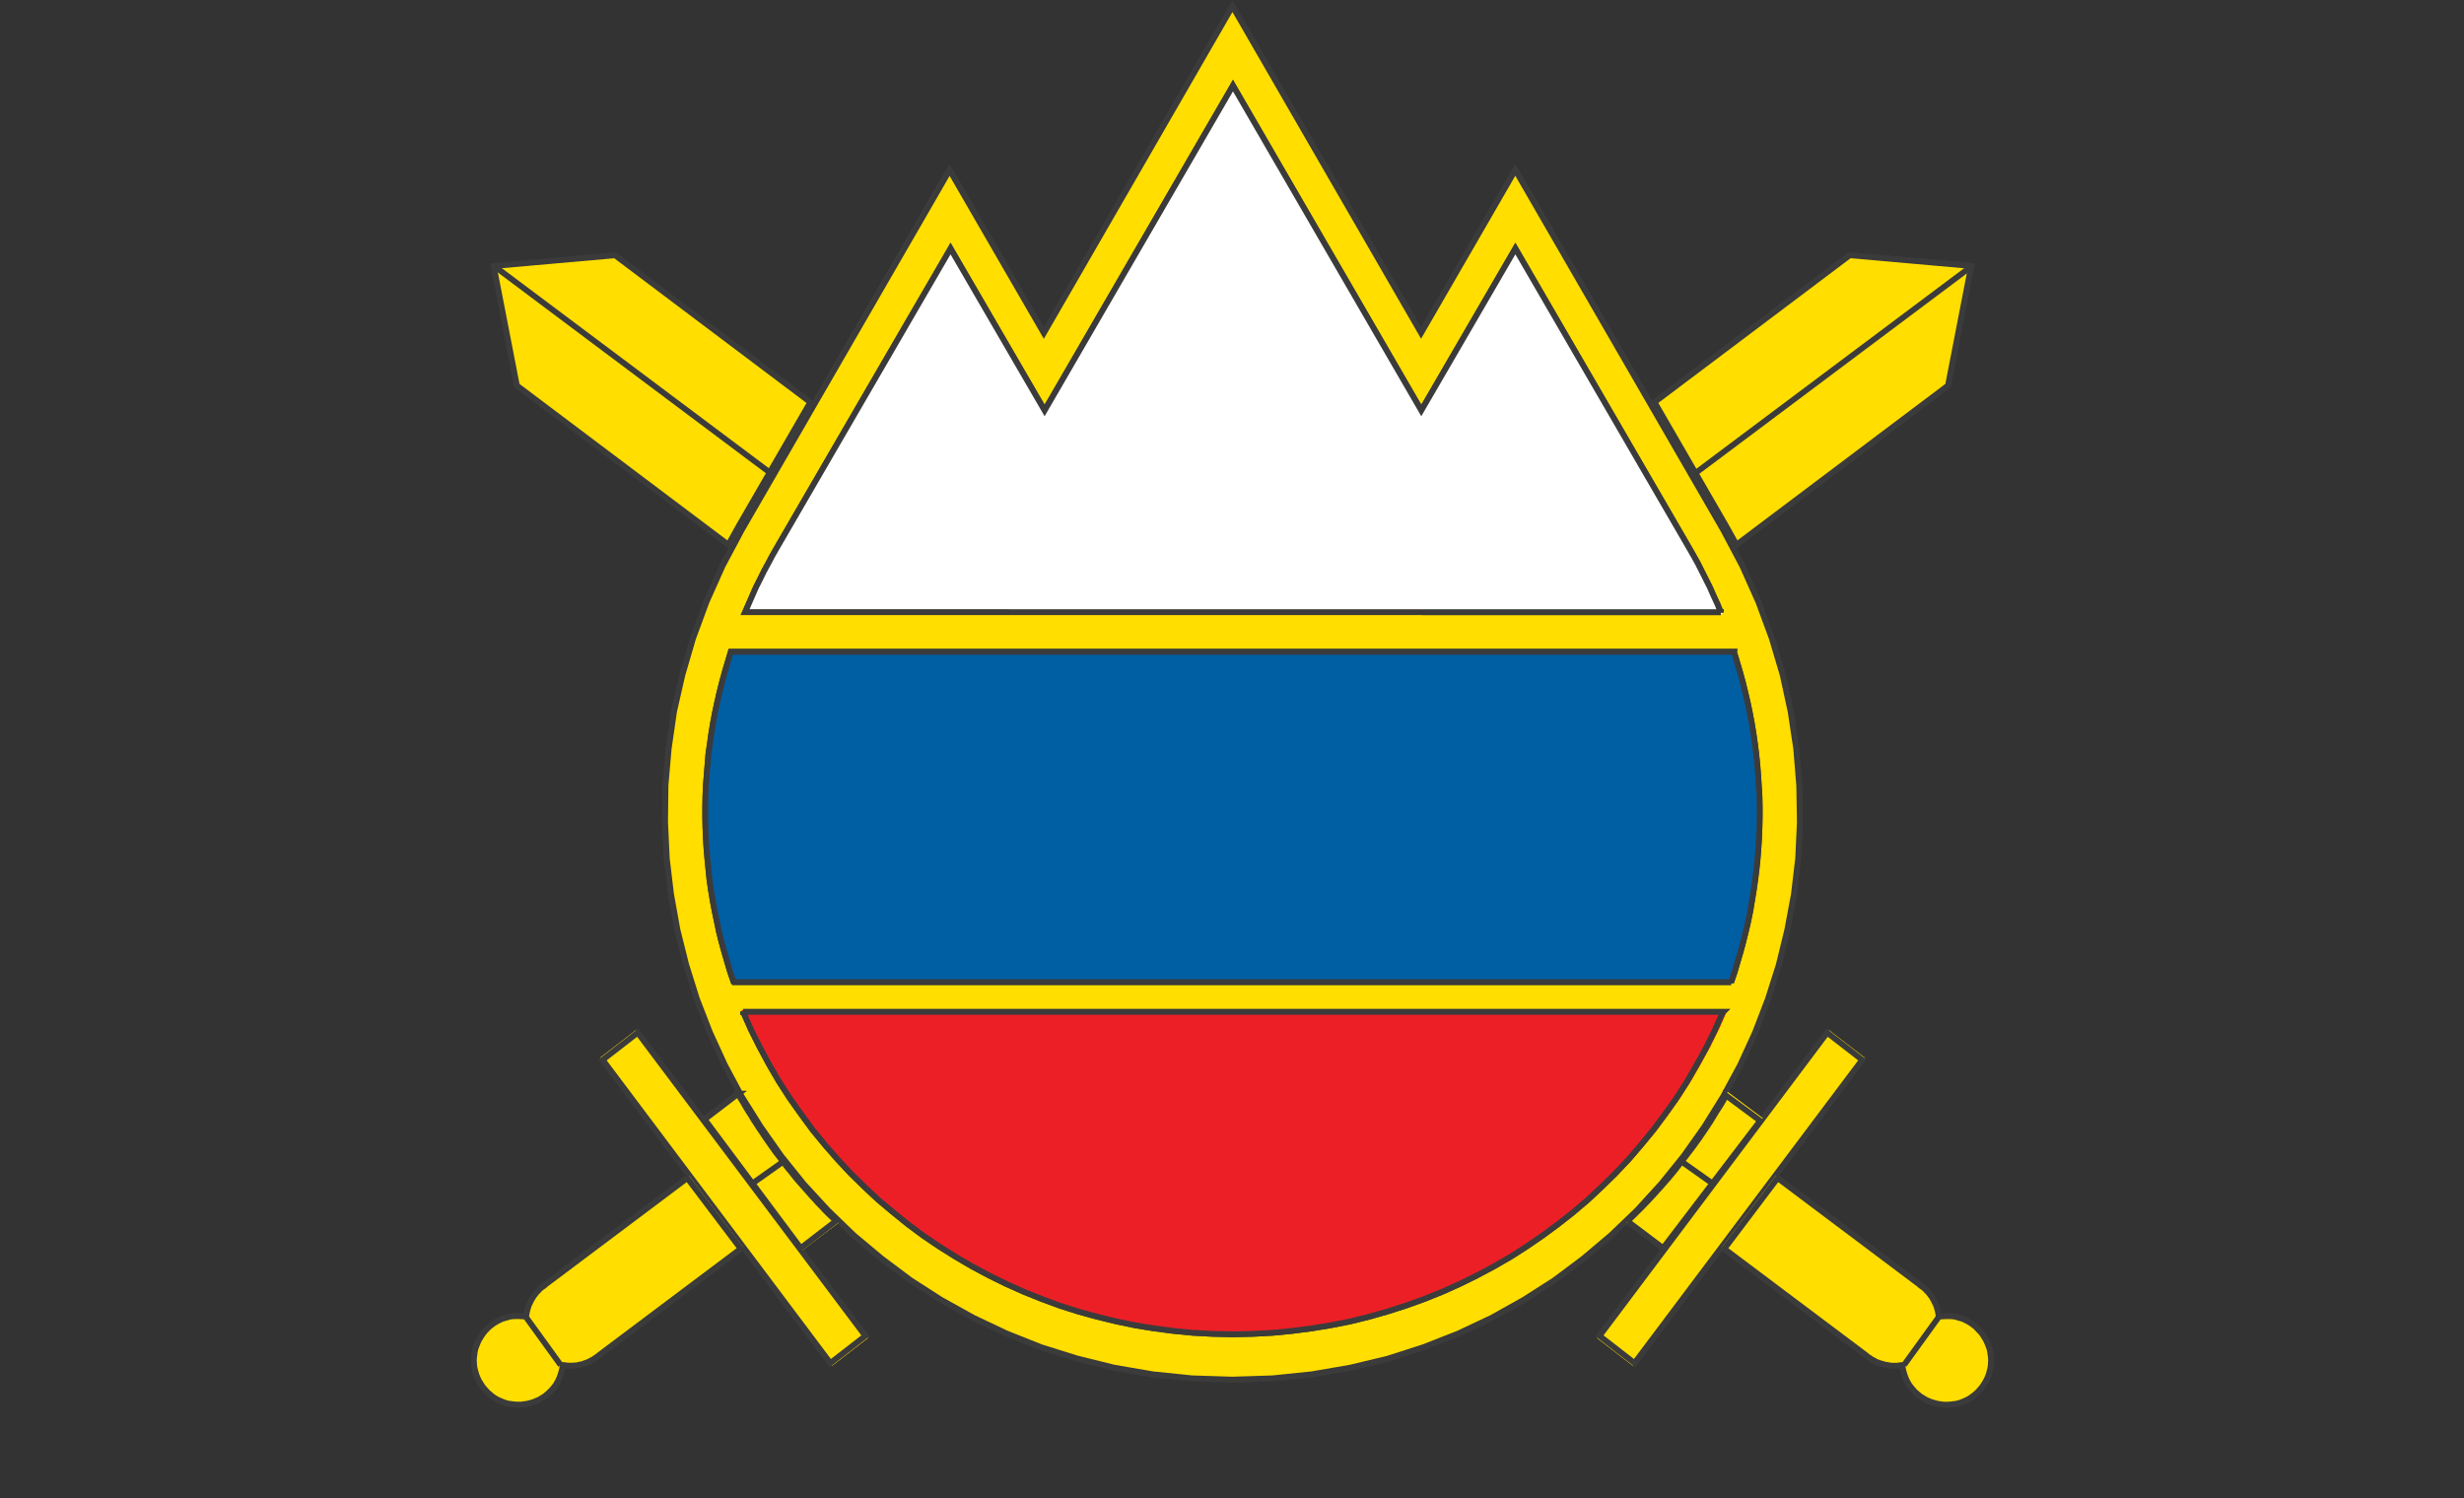 <?xml version="1.0" encoding="UTF-8" standalone="no"?>
<svg
   width="74mm"
   height="45mm"
   viewBox="0 0 74 45"
   version="1.1"
   id="svg8"
   inkscape:version="1.1.1 (3bf5ae0d25, 2021-09-20)"
   sodipodi:docname="svmors_logo_noimage.svg"
   xmlns:inkscape="http://www.inkscape.org/namespaces/inkscape"
   xmlns:sodipodi="http://sodipodi.sourceforge.net/DTD/sodipodi-0.dtd"
   xmlns="http://www.w3.org/2000/svg"
   xmlns:svg="http://www.w3.org/2000/svg"
   xmlns:rdf="http://www.w3.org/1999/02/22-rdf-syntax-ns#"
   xmlns:cc="http://creativecommons.org/ns#"
   xmlns:dc="http://purl.org/dc/elements/1.1/">
  <rect x="0" y="0" width="74" height="45" fill="#333333" stroke="none"/>
  <defs
     id="defs2" />
  <sodipodi:namedview
     id="base"
     pagecolor="#ffffff"
     bordercolor="#666666"
     borderopacity="1.0"
     inkscape:pageopacity="0.0"
     inkscape:pageshadow="2"
     inkscape:zoom="1.979899"
     inkscape:cx="242.68915"
     inkscape:cy="145.7145"
     inkscape:document-units="px"
     inkscape:current-layer="layer1"
     inkscape:document-rotation="0"
     showgrid="false"
     inkscape:window-width="1920"
     inkscape:window-height="1057"
     inkscape:window-x="1912"
     inkscape:window-y="-8"
     inkscape:window-maximized="1"
     units="mm"
     inkscape:pagecheckerboard="0"
     width="273.858px"
     height="60mm">
    <inkscape:grid
       type="xygrid"
       id="grid351" />
  </sodipodi:namedview>
  <g
     inkscape:label="Plast 1"
     inkscape:groupmode="layer"
     id="layer1">
    <g
       id="g349"
       transform="matrix(1.141,0,0,1.141,-14.213,-45.272)">
      <path
         d="m 44.896,39.746 4.981,8.633 2.488,-4.305 5.493,9.517 0.501,0.945 0.428,0.957 0.354,0.962 0.287,0.968 0.208,0.968 0.146,0.974 0.079,0.974 0.017,0.968 -0.045,0.962 -0.112,0.951 -0.174,0.934 -0.225,0.923 -0.287,0.906 -0.338,0.878 -0.394,0.861 -0.45,0.833 -0.501,0.805 -0.546,0.771 -0.591,0.732 -0.642,0.704 -0.687,0.659 -0.726,0.613 -0.766,0.574 -0.811,0.518 -0.844,0.473 -0.884,0.416 -0.917,0.36 -0.946,0.304 -0.985,0.236 -1.013,0.174 -1.041,0.107 -1.058,0.034 -1.069,-0.034 -1.041,-0.107 -1.013,-0.174 -0.979,-0.242 -0.951,-0.298 -0.917,-0.366 -0.878,-0.416 -0.85,-0.473 -0.805,-0.518 -0.766,-0.574 -0.732,-0.614 -0.681,-0.658 -0.642,-0.698 -0.591,-0.737 -0.546,-0.777 -0.501,-0.799 -0.445,-0.833 -0.394,-0.861 -0.343,-0.884 -0.282,-0.901 -0.23,-0.923 -0.169,-0.94 -0.112,-0.946 -0.045,-0.962 0.011,-0.968 0.084,-0.974 0.141,-0.974 0.219,-0.968 0.281,-0.968 0.354,-0.962 0.428,-0.957 0.501,-0.94 5.493,-9.517 2.488,4.305 z"
         fill="#ffde00"
         id="path10"
         style="stroke-width:0.346" />
      <path
         d="m 44.896,39.841 4.965,8.6 2.48,-4.289 5.476,9.48 0.499,0.942 0.426,0.953 0.353,0.959 0.286,0.964 0.208,0.964 0.146,0.97 0.079,0.97 0.017,0.964 -0.045,0.959 -0.112,0.947 -0.174,0.931 -0.224,0.92 -0.286,0.902 -0.336,0.875 -0.393,0.858 -0.449,0.83 -0.499,0.802 -0.544,0.768 -0.589,0.729 -0.64,0.701 -0.685,0.656 -0.724,0.611 -0.763,0.572 -0.808,0.516 -0.841,0.471 -0.881,0.415 -0.915,0.359 -0.942,0.303 -0.982,0.235 -1.01,0.174 -1.038,0.107 -1.055,0.034 -1.066,-0.034 -1.038,-0.107 -1.01,-0.174 -0.976,-0.241 -0.948,-0.297 -0.914,-0.364 -0.875,-0.415 -0.847,-0.471 -0.802,-0.516 -0.763,-0.572 -0.73,-0.611 -0.679,-0.656 -0.64,-0.695 -0.589,-0.734 -0.544,-0.774 -0.499,-0.796 -0.443,-0.83 -0.393,-0.858 -0.342,-0.88 -0.281,-0.897 -0.23,-0.919 -0.168,-0.936 -0.112,-0.942 -0.045,-0.959 0.011,-0.964 0.084,-0.97 0.14,-0.97 0.219,-0.964 0.281,-0.964 0.353,-0.959 0.426,-0.953 0.499,-0.936 5.476,-9.48 2.48,4.289 z"
         fill="none"
         stroke="#3b3b3b"
         stroke-width="0.153"
         id="path12" />
      <path
         d="m 44.896,39.746 4.981,8.633 2.488,-4.305 5.493,9.517 0.501,0.945 0.428,0.957 0.354,0.962 0.287,0.968 0.208,0.968 0.146,0.974 0.079,0.974 0.017,0.968 -0.045,0.962 -0.112,0.951 -0.174,0.934 -0.225,0.923 -0.287,0.906 -0.338,0.878 -0.394,0.861 -0.45,0.833 -0.501,0.805 -0.546,0.771 -0.591,0.732 -0.642,0.704 -0.687,0.659 -0.726,0.613 -0.766,0.574 -0.811,0.518 -0.844,0.473 -0.884,0.416 -0.917,0.36 -0.946,0.304 -0.985,0.236 -1.013,0.174 -1.041,0.107 -1.058,0.034 -1.069,-0.034 -1.041,-0.107 -1.013,-0.174 -0.979,-0.242 -0.951,-0.298 -0.917,-0.366 -0.878,-0.416 -0.85,-0.473 -0.805,-0.518 -0.766,-0.574 -0.732,-0.614 -0.681,-0.658 -0.642,-0.698 -0.591,-0.737 -0.546,-0.777 -0.501,-0.799 -0.445,-0.833 -0.394,-0.861 -0.343,-0.884 -0.282,-0.901 -0.23,-0.923 -0.169,-0.94 -0.112,-0.946 -0.045,-0.962 0.011,-0.968 0.084,-0.974 0.141,-0.974 0.219,-0.968 0.281,-0.968 0.354,-0.962 0.428,-0.957 0.501,-0.94 5.493,-9.517 2.488,4.305 z"
         fill="#ffde00"
         id="path14"
         style="stroke-width:0.346" />
      <path
         d="m 44.896,39.841 4.965,8.6 2.48,-4.289 5.476,9.48 0.499,0.942 0.426,0.953 0.353,0.959 0.286,0.964 0.208,0.964 0.146,0.97 0.079,0.97 0.017,0.964 -0.045,0.959 -0.112,0.947 -0.174,0.931 -0.224,0.92 -0.286,0.902 -0.336,0.875 -0.393,0.858 -0.449,0.83 -0.499,0.802 -0.544,0.768 -0.589,0.729 -0.64,0.701 -0.685,0.656 -0.724,0.611 -0.763,0.572 -0.808,0.516 -0.841,0.471 -0.881,0.415 -0.915,0.359 -0.942,0.303 -0.982,0.235 -1.01,0.174 -1.038,0.107 -1.055,0.034 -1.066,-0.034 -1.038,-0.107 -1.01,-0.174 -0.976,-0.241 -0.948,-0.297 -0.914,-0.364 -0.875,-0.415 -0.847,-0.471 -0.802,-0.516 -0.763,-0.572 -0.73,-0.611 -0.679,-0.656 -0.64,-0.695 -0.589,-0.734 -0.544,-0.774 -0.499,-0.796 -0.443,-0.83 -0.393,-0.858 -0.342,-0.88 -0.281,-0.897 -0.23,-0.919 -0.168,-0.936 -0.112,-0.942 -0.045,-0.959 0.011,-0.964 0.084,-0.97 0.14,-0.97 0.219,-0.964 0.281,-0.964 0.353,-0.959 0.426,-0.953 0.499,-0.936 5.476,-9.48 2.48,4.289 z"
         fill="none"
         stroke="#3b3b3b"
         stroke-width="0.153"
         id="path16" />
      <path
         d="m 31.659,54.086 -5.645,-4.255 -0.619,-3.197 3.242,-0.287 5.211,3.928 -1.914,3.315 z"
         fill="#ffde00"
         id="path18"
         style="stroke-width:0.346" />
      <path
         d="m 31.627,54.016 -5.566,-4.189 -0.611,-3.147 3.197,-0.283 5.138,3.868 -1.887,3.264 z"
         fill="none"
         stroke="#3b3b3b"
         stroke-width="0.153"
         id="path20" />
      <path
         d="m 64.397,46.635 -3.242,-0.287 -5.211,3.928 1.914,3.315 0.276,0.495 5.645,-4.255 z"
         fill="#ffde00"
         id="path22"
         style="stroke-width:0.346" />
      <path
         d="m 64.341,46.679 -3.197,-0.283 -5.139,3.868 1.887,3.264 0.272,0.488 5.566,-4.189 z"
         fill="none"
         stroke="#3b3b3b"
         stroke-width="0.153"
         id="path24" />
      <path
         d="m 64.397,46.635 -3.242,-0.287 -5.211,3.928 1.914,3.315 0.276,0.495 5.645,-4.255 z"
         fill="#ffde00"
         id="path26"
         style="stroke-width:0.346" />
      <path
         d="m 64.341,46.679 -3.197,-0.283 -5.139,3.868 1.887,3.264 0.272,0.488 5.566,-4.189 z"
         fill="none"
         stroke="#3b3b3b"
         stroke-width="0.153"
         id="path28" />
      <path
         d="m 60.598,66.795 -6.106,8.104 0.94,0.726 6.106,-8.104 z"
         fill="#ffde00"
         id="path30"
         style="stroke-width:0.346" />
      <path
         d="m 60.55,66.861 -5.993,7.982 0.922,0.715 5.993,-7.982 z"
         fill="none"
         stroke="#3b3b3b"
         stroke-width="0.153"
         id="path32" />
      <path
         d="m 60.598,66.795 -6.106,8.104 0.94,0.726 6.106,-8.104 z"
         fill="#ffde00"
         id="path34"
         style="stroke-width:0.346" />
      <path
         d="m 60.55,66.861 -5.993,7.982 0.922,0.715 5.993,-7.982 z"
         fill="none"
         stroke="#3b3b3b"
         stroke-width="0.153"
         id="path36" />
      <path
         d="m 34.36,75.625 -6.106,-8.104 0.94,-0.726 6.106,8.104 z"
         fill="#ffde00"
         id="path38"
         style="stroke-width:0.346" />
      <path
         d="m 34.312,75.558 -5.993,-7.982 0.922,-0.715 5.993,7.982 z"
         fill="none"
         stroke="#3b3b3b"
         stroke-width="0.153"
         id="path40" />
      <path
         d="m 34.36,75.625 -6.106,-8.104 0.94,-0.726 6.106,8.104 z"
         fill="#ffde00"
         id="path42"
         style="stroke-width:0.346" />
      <path
         d="m 34.312,75.558 -5.993,-7.982 0.922,-0.715 5.993,7.982 z"
         fill="none"
         stroke="#3b3b3b"
         stroke-width="0.153"
         id="path44" />
      <path
         d="m 59.202,70.622 3.782,2.848 0.051,0.045 0.056,0.039 0.051,0.039 0.045,0.051 0.045,0.045 0.039,0.051 0.039,0.051 0.034,0.056 0.034,0.056 0.028,0.062 0.028,0.056 0.022,0.062 0.017,0.062 0.017,0.067 0.011,0.062 0.005,0.067 0.101,-0.011 0.096,-0.005 h 0.096 l 0.096,0.005 0.084,0.017 0.09,0.028 0.079,0.022 0.084,0.039 0.073,0.039 0.073,0.045 0.067,0.051 0.067,0.056 0.056,0.062 0.062,0.062 0.051,0.067 0.045,0.073 0.045,0.073 0.034,0.073 0.034,0.084 0.028,0.079 0.017,0.079 0.011,0.09 0.011,0.084 v 0.084 l -0.005,0.09 -0.011,0.084 -0.022,0.09 -0.022,0.084 -0.034,0.084 -0.039,0.084 -0.051,0.084 -0.056,0.084 -0.062,0.073 -0.067,0.073 -0.073,0.062 -0.073,0.056 -0.073,0.051 -0.079,0.039 -0.079,0.034 -0.084,0.034 -0.084,0.022 -0.084,0.011 -0.084,0.011 -0.084,0.005 h -0.09 l -0.079,-0.011 -0.084,-0.011 -0.084,-0.022 -0.079,-0.023 -0.084,-0.034 -0.073,-0.034 -0.073,-0.045 -0.073,-0.045 -0.067,-0.056 -0.067,-0.056 -0.056,-0.062 -0.056,-0.067 -0.051,-0.067 -0.045,-0.079 -0.039,-0.079 -0.034,-0.09 -0.028,-0.09 -0.022,-0.096 -0.017,-0.096 -0.067,0.005 -0.062,0.011 h -0.067 -0.062 l -0.067,-0.005 -0.062,-0.011 -0.067,-0.011 -0.062,-0.017 -0.062,-0.017 -0.062,-0.022 -0.062,-0.022 -0.056,-0.034 -0.056,-0.028 -0.056,-0.039 -0.056,-0.034 -0.051,-0.045 -3.782,-2.848 z"
         fill="#ffde00"
         id="path46"
         style="stroke-width:0.346" />
      <path
         d="m 59.246,70.688 3.722,2.795 0.05,0.044 0.055,0.038 0.05,0.039 0.044,0.05 0.044,0.044 0.039,0.05 0.039,0.05 0.033,0.055 0.033,0.055 0.028,0.061 0.028,0.055 0.022,0.061 0.017,0.061 0.017,0.066 0.011,0.061 0.005,0.066 0.1,-0.011 0.094,-0.005 h 0.094 l 0.094,0.005 0.083,0.017 0.089,0.027 0.078,0.022 0.083,0.039 0.072,0.038 0.072,0.044 0.066,0.05 0.067,0.055 0.055,0.061 0.061,0.061 0.05,0.066 0.044,0.072 0.044,0.072 0.033,0.072 0.033,0.083 0.028,0.077 0.017,0.078 0.011,0.088 0.011,0.083 v 0.083 l -0.005,0.088 -0.011,0.083 -0.022,0.088 -0.022,0.083 -0.033,0.083 -0.039,0.083 -0.05,0.083 -0.055,0.083 -0.061,0.072 -0.066,0.072 -0.072,0.061 -0.072,0.055 -0.072,0.049 -0.078,0.039 -0.078,0.033 -0.083,0.033 -0.083,0.022 -0.083,0.011 -0.083,0.011 -0.083,0.005 h -0.089 l -0.078,-0.011 -0.083,-0.011 -0.083,-0.022 -0.078,-0.022 -0.083,-0.033 -0.072,-0.033 -0.072,-0.044 -0.072,-0.044 -0.066,-0.055 -0.066,-0.055 -0.055,-0.061 -0.055,-0.066 -0.05,-0.066 -0.044,-0.077 -0.039,-0.078 -0.033,-0.088 -0.028,-0.088 -0.022,-0.094 -0.017,-0.094 -0.066,0.005 -0.061,0.011 h -0.067 -0.061 l -0.066,-0.005 -0.061,-0.011 -0.066,-0.011 -0.061,-0.017 -0.061,-0.017 -0.061,-0.022 -0.061,-0.022 -0.055,-0.033 -0.055,-0.028 -0.055,-0.039 -0.055,-0.033 -0.05,-0.044 -3.722,-2.795 z"
         fill="none"
         stroke="#3b3b3b"
         stroke-width="0.153"
         id="path48" />
      <path
         d="m 59.202,70.622 3.782,2.848 0.051,0.045 0.056,0.039 0.051,0.039 0.045,0.051 0.045,0.045 0.039,0.051 0.039,0.051 0.034,0.056 0.034,0.056 0.028,0.062 0.028,0.056 0.022,0.062 0.017,0.062 0.017,0.067 0.011,0.062 0.005,0.067 0.101,-0.011 0.096,-0.005 h 0.096 l 0.096,0.005 0.084,0.017 0.09,0.028 0.079,0.022 0.084,0.039 0.073,0.039 0.073,0.045 0.067,0.051 0.067,0.056 0.056,0.062 0.062,0.062 0.051,0.067 0.045,0.073 0.045,0.073 0.034,0.073 0.034,0.084 0.028,0.079 0.017,0.079 0.011,0.09 0.011,0.084 v 0.084 l -0.005,0.09 -0.011,0.084 -0.022,0.09 -0.022,0.084 -0.034,0.084 -0.039,0.084 -0.051,0.084 -0.056,0.084 -0.062,0.073 -0.067,0.073 -0.073,0.062 -0.073,0.056 -0.073,0.051 -0.079,0.039 -0.079,0.034 -0.084,0.034 -0.084,0.022 -0.084,0.011 -0.084,0.011 -0.084,0.005 h -0.09 l -0.079,-0.011 -0.084,-0.011 -0.084,-0.022 -0.079,-0.023 -0.084,-0.034 -0.073,-0.034 -0.073,-0.045 -0.073,-0.045 -0.067,-0.056 -0.067,-0.056 -0.056,-0.062 -0.056,-0.067 -0.051,-0.067 -0.045,-0.079 -0.039,-0.079 -0.034,-0.09 -0.028,-0.09 -0.022,-0.096 -0.017,-0.096 -0.067,0.005 -0.062,0.011 h -0.067 -0.062 l -0.067,-0.005 -0.062,-0.011 -0.067,-0.011 -0.062,-0.017 -0.062,-0.017 -0.062,-0.022 -0.062,-0.022 -0.056,-0.034 -0.056,-0.028 -0.056,-0.039 -0.056,-0.034 -0.051,-0.045 -3.782,-2.848 z"
         fill="#ffde00"
         id="path50"
         style="stroke-width:0.346" />
      <path
         d="m 59.246,70.688 3.722,2.795 0.05,0.044 0.055,0.038 0.05,0.039 0.044,0.05 0.044,0.044 0.039,0.05 0.039,0.05 0.033,0.055 0.033,0.055 0.028,0.061 0.028,0.055 0.022,0.061 0.017,0.061 0.017,0.066 0.011,0.061 0.005,0.066 0.1,-0.011 0.094,-0.005 h 0.094 l 0.094,0.005 0.083,0.017 0.089,0.027 0.078,0.022 0.083,0.039 0.072,0.038 0.072,0.044 0.066,0.05 0.067,0.055 0.055,0.061 0.061,0.061 0.05,0.066 0.044,0.072 0.044,0.072 0.033,0.072 0.033,0.083 0.028,0.077 0.017,0.078 0.011,0.088 0.011,0.083 v 0.083 l -0.005,0.088 -0.011,0.083 -0.022,0.088 -0.022,0.083 -0.033,0.083 -0.039,0.083 -0.05,0.083 -0.055,0.083 -0.061,0.072 -0.066,0.072 -0.072,0.061 -0.072,0.055 -0.072,0.049 -0.078,0.039 -0.078,0.033 -0.083,0.033 -0.083,0.022 -0.083,0.011 -0.083,0.011 -0.083,0.005 h -0.089 l -0.078,-0.011 -0.083,-0.011 -0.083,-0.022 -0.078,-0.022 -0.083,-0.033 -0.072,-0.033 -0.072,-0.044 -0.072,-0.044 -0.066,-0.055 -0.066,-0.055 -0.055,-0.061 -0.055,-0.066 -0.05,-0.066 -0.044,-0.077 -0.039,-0.078 -0.033,-0.088 -0.028,-0.088 -0.022,-0.094 -0.017,-0.094 -0.066,0.005 -0.061,0.011 h -0.067 -0.061 l -0.066,-0.005 -0.061,-0.011 -0.066,-0.011 -0.061,-0.017 -0.061,-0.017 -0.061,-0.022 -0.061,-0.022 -0.055,-0.033 -0.055,-0.028 -0.055,-0.039 -0.055,-0.033 -0.05,-0.044 -3.722,-2.795 z"
         fill="none"
         stroke="#3b3b3b"
         stroke-width="0.153"
         id="path52" />
      <path
         d="m 63.469,74.369 -0.896,1.24"
         fill="none"
         stroke="#3b3b3b"
         stroke-width="0.153"
         id="path54" />
      <path
         d="M 56.225,72.597 58.853,69.113 57.93,68.421 v 0.005 l -0.135,0.236 -0.146,0.231 -0.141,0.236 -0.152,0.231 -0.152,0.225 -0.158,0.219 -0.163,0.219 -0.169,0.22 -0.163,0.214 -0.174,0.214 -0.18,0.208 -0.18,0.202 -0.186,0.203 -0.186,0.197 -0.197,0.197 -0.191,0.191 0.005,-0.005 z"
         fill="#ffde00"
         id="path56"
         style="stroke-width:0.346" />
      <path
         d="m 56.231,72.531 2.555,-3.351 -0.897,-0.666 v 0.005 l -0.131,0.227 -0.142,0.222 -0.137,0.227 -0.147,0.222 -0.148,0.217 -0.153,0.211 -0.159,0.211 -0.164,0.211 -0.159,0.206 -0.17,0.206 -0.175,0.2 -0.175,0.195 -0.18,0.195 -0.181,0.189 -0.191,0.189 -0.186,0.184 0.005,-0.005 z"
         fill="none"
         stroke="#3b3b3b"
         stroke-width="0.153"
         id="path58" />
      <path
         d="M 56.225,72.597 58.853,69.113 57.93,68.421 v 0.005 l -0.135,0.236 -0.146,0.231 -0.141,0.236 -0.152,0.231 -0.152,0.225 -0.158,0.219 -0.163,0.219 -0.169,0.22 -0.163,0.214 -0.174,0.214 -0.18,0.208 -0.18,0.202 -0.186,0.203 -0.186,0.197 -0.197,0.197 -0.191,0.191 0.005,-0.005 z"
         fill="#ffde00"
         id="path60"
         style="stroke-width:0.346" />
      <path
         d="m 56.231,72.531 2.555,-3.351 -0.897,-0.666 v 0.005 l -0.131,0.227 -0.142,0.222 -0.137,0.227 -0.147,0.222 -0.148,0.217 -0.153,0.211 -0.159,0.211 -0.164,0.211 -0.159,0.206 -0.17,0.206 -0.175,0.2 -0.175,0.195 -0.18,0.195 -0.181,0.189 -0.191,0.189 -0.186,0.184 0.005,-0.005 z"
         fill="none"
         stroke="#3b3b3b"
         stroke-width="0.153"
         id="path62" />
      <path
         d="m 30.589,70.622 1.429,1.897 -3.782,2.848 -0.056,0.045 -0.051,0.034 -0.056,0.039 -0.056,0.028 -0.062,0.034 -0.056,0.022 -0.062,0.022 -0.062,0.022 -0.062,0.011 -0.067,0.017 -0.062,0.006 -0.067,0.005 h -0.062 -0.067 l -0.067,-0.011 -0.067,-0.005 -0.011,0.096 -0.022,0.096 -0.028,0.09 -0.034,0.09 -0.039,0.079 -0.045,0.079 -0.051,0.067 -0.056,0.067 -0.062,0.062 -0.062,0.056 -0.067,0.056 -0.073,0.045 -0.073,0.045 -0.079,0.034 -0.079,0.034 -0.079,0.023 -0.084,0.022 -0.084,0.011 -0.084,0.011 h -0.084 l -0.084,-0.005 -0.084,-0.011 -0.084,-0.011 -0.084,-0.022 -0.084,-0.034 -0.079,-0.034 -0.079,-0.039 -0.079,-0.051 -0.068,-0.056 -0.073,-0.062 -0.067,-0.073 -0.062,-0.073 -0.056,-0.084 -0.051,-0.084 -0.039,-0.084 -0.034,-0.084 -0.022,-0.084 -0.022,-0.09 -0.011,-0.084 -0.005,-0.09 v -0.084 l 0.011,-0.084 0.011,-0.09 0.017,-0.079 0.028,-0.079 0.034,-0.084 0.034,-0.073 0.045,-0.073 0.045,-0.073 0.051,-0.067 0.056,-0.062 0.062,-0.062 0.067,-0.056 0.067,-0.051 0.073,-0.045 0.073,-0.039 0.084,-0.039 0.079,-0.022 0.09,-0.028 0.084,-0.017 0.096,-0.005 h 0.096 l 0.096,0.005 0.096,0.011 0.011,-0.067 0.011,-0.062 0.017,-0.067 0.017,-0.062 0.022,-0.062 0.028,-0.056 0.028,-0.062 0.034,-0.056 0.034,-0.056 0.039,-0.051 0.039,-0.051 0.045,-0.045 0.045,-0.051 0.051,-0.039 0.056,-0.039 0.051,-0.045 z"
         fill="#ffde00"
         id="path64"
         style="stroke-width:0.346" />
      <path
         d="m 30.546,70.688 1.407,1.861 -3.722,2.795 -0.055,0.044 -0.05,0.033 -0.055,0.039 -0.055,0.028 -0.061,0.033 -0.055,0.022 -0.061,0.022 -0.061,0.022 -0.061,0.011 -0.066,0.017 -0.061,0.005 -0.067,0.005 h -0.061 -0.066 l -0.066,-0.011 -0.066,-0.005 -0.011,0.094 -0.022,0.094 -0.028,0.088 -0.033,0.088 -0.039,0.078 -0.044,0.077 -0.05,0.066 -0.055,0.066 -0.061,0.061 -0.061,0.055 -0.066,0.055 -0.072,0.044 -0.072,0.044 -0.078,0.033 -0.078,0.033 -0.078,0.022 -0.083,0.022 -0.083,0.011 -0.083,0.011 H 26.082 L 25.999,76.647 25.916,76.636 25.833,76.625 25.75,76.603 25.667,76.57 25.589,76.537 25.512,76.498 25.434,76.448 25.367,76.393 25.295,76.332 25.229,76.26 25.168,76.189 25.113,76.106 25.063,76.023 25.024,75.94 24.991,75.857 24.969,75.774 24.946,75.686 24.935,75.603 24.93,75.515 v -0.083 l 0.011,-0.083 0.011,-0.088 0.017,-0.078 0.028,-0.077 0.033,-0.083 0.033,-0.072 0.044,-0.072 0.045,-0.072 0.049,-0.066 0.055,-0.061 0.061,-0.061 0.066,-0.055 0.067,-0.05 0.072,-0.044 0.072,-0.038 0.083,-0.039 0.078,-0.022 0.089,-0.027 0.083,-0.017 0.094,-0.005 h 0.094 l 0.094,0.005 0.094,0.011 0.011,-0.066 0.011,-0.061 0.017,-0.066 0.017,-0.061 0.022,-0.061 0.028,-0.055 0.028,-0.061 0.033,-0.055 0.033,-0.055 0.039,-0.05 0.039,-0.05 0.044,-0.044 0.044,-0.05 0.05,-0.039 0.055,-0.038 0.05,-0.044 z"
         fill="none"
         stroke="#3b3b3b"
         stroke-width="0.153"
         id="path66" />
      <path
         d="m 30.589,70.622 1.429,1.897 -3.782,2.848 -0.056,0.045 -0.051,0.034 -0.056,0.039 -0.056,0.028 -0.062,0.034 -0.056,0.022 -0.062,0.022 -0.062,0.022 -0.062,0.011 -0.067,0.017 -0.062,0.006 -0.067,0.005 h -0.062 -0.067 l -0.067,-0.011 -0.067,-0.005 -0.011,0.096 -0.022,0.096 -0.028,0.09 -0.034,0.09 -0.039,0.079 -0.045,0.079 -0.051,0.067 -0.056,0.067 -0.062,0.062 -0.062,0.056 -0.067,0.056 -0.073,0.045 -0.073,0.045 -0.079,0.034 -0.079,0.034 -0.079,0.023 -0.084,0.022 -0.084,0.011 -0.084,0.011 h -0.084 l -0.084,-0.005 -0.084,-0.011 -0.084,-0.011 -0.084,-0.022 -0.084,-0.034 -0.079,-0.034 -0.079,-0.039 -0.079,-0.051 -0.068,-0.056 -0.073,-0.062 -0.067,-0.073 -0.062,-0.073 -0.056,-0.084 -0.051,-0.084 -0.039,-0.084 -0.034,-0.084 -0.022,-0.084 -0.022,-0.09 -0.011,-0.084 -0.005,-0.09 v -0.084 l 0.011,-0.084 0.011,-0.09 0.017,-0.079 0.028,-0.079 0.034,-0.084 0.034,-0.073 0.045,-0.073 0.045,-0.073 0.051,-0.067 0.056,-0.062 0.062,-0.062 0.067,-0.056 0.067,-0.051 0.073,-0.045 0.073,-0.039 0.084,-0.039 0.079,-0.022 0.09,-0.028 0.084,-0.017 0.096,-0.005 h 0.096 l 0.096,0.005 0.096,0.011 0.011,-0.067 0.011,-0.062 0.017,-0.067 0.017,-0.062 0.022,-0.062 0.028,-0.056 0.028,-0.062 0.034,-0.056 0.034,-0.056 0.039,-0.051 0.039,-0.051 0.045,-0.045 0.045,-0.051 0.051,-0.039 0.056,-0.039 0.051,-0.045 z"
         fill="#ffde00"
         id="path68"
         style="stroke-width:0.346" />
      <path
         d="m 30.546,70.688 1.407,1.861 -3.722,2.795 -0.055,0.044 -0.05,0.033 -0.055,0.039 -0.055,0.028 -0.061,0.033 -0.055,0.022 -0.061,0.022 -0.061,0.022 -0.061,0.011 -0.066,0.017 -0.061,0.005 -0.067,0.005 h -0.061 -0.066 l -0.066,-0.011 -0.066,-0.005 -0.011,0.094 -0.022,0.094 -0.028,0.088 -0.033,0.088 -0.039,0.078 -0.044,0.077 -0.05,0.066 -0.055,0.066 -0.061,0.061 -0.061,0.055 -0.066,0.055 -0.072,0.044 -0.072,0.044 -0.078,0.033 -0.078,0.033 -0.078,0.022 -0.083,0.022 -0.083,0.011 -0.083,0.011 H 26.082 L 25.999,76.647 25.916,76.636 25.833,76.625 25.75,76.603 25.667,76.57 25.589,76.537 25.512,76.498 25.434,76.448 25.367,76.393 25.295,76.332 25.229,76.26 25.168,76.189 25.113,76.106 25.063,76.023 25.024,75.94 24.991,75.857 24.969,75.774 24.946,75.686 24.935,75.603 24.93,75.515 v -0.083 l 0.011,-0.083 0.011,-0.088 0.017,-0.078 0.028,-0.077 0.033,-0.083 0.033,-0.072 0.044,-0.072 0.045,-0.072 0.049,-0.066 0.055,-0.061 0.061,-0.061 0.066,-0.055 0.067,-0.05 0.072,-0.044 0.072,-0.038 0.083,-0.039 0.078,-0.022 0.089,-0.027 0.083,-0.017 0.094,-0.005 h 0.094 l 0.094,0.005 0.094,0.011 0.011,-0.066 0.011,-0.061 0.017,-0.066 0.017,-0.061 0.022,-0.061 0.028,-0.055 0.028,-0.061 0.033,-0.055 0.033,-0.055 0.039,-0.05 0.039,-0.05 0.044,-0.044 0.044,-0.05 0.05,-0.039 0.055,-0.038 0.05,-0.044 z"
         fill="none"
         stroke="#3b3b3b"
         stroke-width="0.153"
         id="path70" />
      <path
         d="m 30.938,69.113 2.628,3.484 0.962,-0.732 -0.096,-0.096 -0.101,-0.096 -0.096,-0.096 -0.096,-0.101 -0.096,-0.096 -0.09,-0.101 -0.096,-0.101 -0.09,-0.101 -0.09,-0.101 -0.09,-0.101 -0.09,-0.101 -0.09,-0.107 -0.084,-0.107 -0.09,-0.107 -0.084,-0.107 -0.079,-0.107 -0.169,-0.214 -0.163,-0.225 -0.079,-0.112 -0.079,-0.113 -0.073,-0.112 -0.079,-0.112 -0.073,-0.112 -0.079,-0.118 -0.067,-0.112 -0.073,-0.112 -0.073,-0.118 -0.067,-0.118 -0.073,-0.118 -0.067,-0.118 h 0.005 z"
         fill="#ffde00"
         id="path72"
         style="stroke-width:0.346" />
      <path
         d="m 31.004,69.142 2.528,3.389 0.926,-0.712 -0.092,-0.093 -0.098,-0.093 -0.092,-0.093 -0.092,-0.099 -0.092,-0.093 -0.087,-0.099 -0.092,-0.098 -0.087,-0.099 -0.087,-0.099 -0.087,-0.098 -0.087,-0.099 -0.087,-0.104 -0.081,-0.104 -0.087,-0.104 -0.081,-0.104 -0.076,-0.104 -0.163,-0.208 -0.157,-0.219 -0.076,-0.11 -0.076,-0.109 -0.071,-0.109 -0.076,-0.11 -0.07,-0.109 -0.076,-0.115 -0.065,-0.11 -0.07,-0.109 -0.071,-0.115 -0.065,-0.115 -0.071,-0.115 -0.065,-0.115 h 0.005 z"
         fill="none"
         stroke="#3b3b3b"
         stroke-width="0.153"
         id="path74" />
      <path
         d="m 30.938,69.113 2.628,3.484 0.962,-0.732 -0.096,-0.096 -0.101,-0.096 -0.096,-0.096 -0.096,-0.101 -0.096,-0.096 -0.09,-0.101 -0.096,-0.101 -0.09,-0.101 -0.09,-0.101 -0.09,-0.101 -0.09,-0.101 -0.09,-0.107 -0.084,-0.107 -0.09,-0.107 -0.084,-0.107 -0.079,-0.107 -0.169,-0.214 -0.163,-0.225 -0.079,-0.112 -0.079,-0.113 -0.073,-0.112 -0.079,-0.112 -0.073,-0.112 -0.079,-0.118 -0.067,-0.112 -0.073,-0.112 -0.073,-0.118 -0.067,-0.118 -0.073,-0.118 -0.067,-0.118 h 0.005 z"
         fill="#ffde00"
         id="path76"
         style="stroke-width:0.346" />
      <path
         d="m 31.004,69.142 2.528,3.389 0.926,-0.712 -0.092,-0.093 -0.098,-0.093 -0.092,-0.093 -0.092,-0.099 -0.092,-0.093 -0.087,-0.099 -0.092,-0.098 -0.087,-0.099 -0.087,-0.099 -0.087,-0.098 -0.087,-0.099 -0.087,-0.104 -0.081,-0.104 -0.087,-0.104 -0.081,-0.104 -0.076,-0.104 -0.163,-0.208 -0.157,-0.219 -0.076,-0.11 -0.076,-0.109 -0.071,-0.109 -0.076,-0.11 -0.07,-0.109 -0.076,-0.115 -0.065,-0.11 -0.07,-0.109 -0.071,-0.115 -0.065,-0.115 -0.071,-0.115 -0.065,-0.115 h 0.005 z"
         fill="none"
         stroke="#3b3b3b"
         stroke-width="0.153"
         id="path78" />
      <path
         d="m 25.43,46.656 7.299,5.468"
         fill="none"
         stroke="#3b3b3b"
         stroke-width="0.153"
         id="path80" />
      <path
         d="m 56.752,70.278 0.763,0.541"
         fill="none"
         stroke="#3b3b3b"
         stroke-width="0.153"
         id="path82" />
      <path
         d="M 64.369,46.673 57.069,52.141"
         fill="none"
         stroke="#3b3b3b"
         stroke-width="0.153"
         id="path84" />
      <path
         d="m 33.039,70.278 -0.763,0.541"
         fill="none"
         stroke="#3b3b3b"
         stroke-width="0.153"
         id="path86" />
      <path
         d="m 26.317,74.369 0.896,1.24"
         fill="none"
         stroke="#3b3b3b"
         stroke-width="0.153"
         id="path88" />
      <path
         d="m 31.996,55.837 0.096,-0.219 0.096,-0.219 0.096,-0.22 0.107,-0.214 0.107,-0.219 0.113,-0.208 0.112,-0.214 0.118,-0.208 4.587,-7.947 2.488,4.305 4.981,-8.639 4.981,8.639 2.488,-4.305 4.587,7.947 0.118,0.208 0.118,0.214 0.107,0.214 0.107,0.214 0.107,0.214 0.096,0.22 0.101,0.219 0.09,0.225 v -0.005 z"
         fill="#ffde00"
         id="path90"
         style="stroke-width:0.346" />
      <path
         d="m 32.069,55.79 0.095,-0.217 0.095,-0.217 0.095,-0.217 0.107,-0.212 0.107,-0.217 0.112,-0.206 0.112,-0.211 0.118,-0.206 4.566,-7.867 2.476,4.262 4.958,-8.552 4.957,8.552 2.476,-4.262 4.565,7.867 0.118,0.206 0.118,0.211 0.107,0.212 0.106,0.212 0.107,0.212 0.095,0.217 0.101,0.217 0.09,0.223 v -0.005 z"
         fill="none"
         stroke="#3b3b3b"
         stroke-width="0.153"
         id="path92" />
      <path
         d="m 31.996,55.837 0.096,-0.219 0.096,-0.219 0.096,-0.22 0.107,-0.214 0.107,-0.219 0.113,-0.208 0.112,-0.214 0.118,-0.208 4.587,-7.947 2.488,4.305 4.981,-8.639 4.981,8.639 2.488,-4.305 4.587,7.947 0.118,0.208 0.118,0.214 0.107,0.214 0.107,0.214 0.107,0.214 0.096,0.22 0.101,0.219 0.09,0.225 v -0.005 z"
         fill="#ffffff"
         id="path94"
         style="stroke-width:0.346" />
      <path
         d="m 32.069,55.79 0.095,-0.217 0.095,-0.217 0.095,-0.217 0.107,-0.212 0.107,-0.217 0.112,-0.206 0.112,-0.211 0.118,-0.206 4.566,-7.867 2.476,4.262 4.958,-8.552 4.957,8.552 2.476,-4.262 4.565,7.867 0.118,0.206 0.118,0.211 0.107,0.212 0.106,0.212 0.107,0.212 0.095,0.217 0.101,0.217 0.09,0.223 v -0.005 z"
         fill="none"
         stroke="#3b3b3b"
         stroke-width="0.153"
         id="path96" />
      <path
         d="M 58.144,56.788 H 31.647 l -0.079,0.27 -0.079,0.27 -0.073,0.27 -0.067,0.27 -0.062,0.276 -0.056,0.264 -0.051,0.276 -0.045,0.276 -0.039,0.281 -0.039,0.276 -0.022,0.276 -0.022,0.276 -0.022,0.281 -0.011,0.275 -0.005,0.276 v 0.281 l 0.005,0.276 0.011,0.276 0.017,0.281 0.023,0.276 0.028,0.281 0.028,0.276 0.039,0.276 0.045,0.275 0.051,0.276 0.056,0.27 0.056,0.276 0.067,0.27 0.073,0.27 0.079,0.27 0.079,0.27 0.09,0.264 0.005,0.005 h 26.339 v 0.006 l 0.09,-0.265 0.079,-0.27 0.079,-0.27 0.073,-0.276 0.067,-0.27 0.062,-0.27 0.056,-0.276 0.045,-0.275 0.045,-0.276 0.039,-0.276 0.034,-0.276 0.028,-0.276 0.022,-0.281 0.017,-0.275 0.011,-0.282 0.005,-0.275 v -0.282 l -0.005,-0.275 -0.017,-0.276 -0.017,-0.281 -0.022,-0.276 -0.028,-0.281 -0.034,-0.276 -0.039,-0.276 -0.045,-0.275 -0.051,-0.276 -0.056,-0.27 -0.062,-0.27 -0.067,-0.275 -0.073,-0.27 -0.079,-0.27 -0.079,-0.265 z"
         fill="#ffde00"
         id="path98"
         style="stroke-width:0.346" />
      <path
         d="M 58.099,56.835 H 31.692 l -0.079,0.267 -0.079,0.267 -0.073,0.267 -0.067,0.268 -0.062,0.273 -0.056,0.262 -0.051,0.273 -0.045,0.273 -0.039,0.279 -0.039,0.273 -0.022,0.273 -0.022,0.273 -0.022,0.278 -0.011,0.273 -0.005,0.273 v 0.279 l 0.005,0.273 0.011,0.273 0.017,0.279 0.023,0.273 0.028,0.278 0.028,0.273 0.039,0.273 0.045,0.273 0.051,0.273 0.056,0.267 0.056,0.273 0.067,0.268 0.073,0.267 0.078,0.267 0.079,0.267 0.09,0.262 0.005,0.005 h 26.25 v 0.005 l 0.09,-0.262 0.078,-0.267 0.079,-0.267 0.073,-0.273 0.067,-0.267 0.062,-0.268 0.056,-0.273 0.045,-0.273 0.045,-0.273 0.039,-0.273 0.034,-0.273 0.028,-0.273 0.022,-0.279 0.017,-0.273 0.011,-0.278 0.006,-0.273 v -0.279 l -0.006,-0.273 -0.017,-0.273 -0.017,-0.278 -0.022,-0.273 -0.028,-0.278 -0.034,-0.273 -0.039,-0.273 -0.045,-0.273 -0.051,-0.273 -0.056,-0.267 -0.062,-0.267 -0.067,-0.273 -0.073,-0.267 -0.079,-0.267 -0.079,-0.262 z"
         fill="none"
         stroke="#3b3b3b"
         stroke-width="0.153"
         id="path100" />
      <path
         d="M 58.144,56.788 H 31.647 l -0.079,0.27 -0.079,0.27 -0.073,0.27 -0.067,0.27 -0.062,0.276 -0.056,0.264 -0.051,0.276 -0.045,0.276 -0.039,0.281 -0.039,0.276 -0.022,0.276 -0.022,0.276 -0.022,0.281 -0.011,0.275 -0.005,0.276 v 0.281 l 0.005,0.276 0.011,0.276 0.017,0.281 0.023,0.276 0.028,0.281 0.028,0.276 0.039,0.276 0.045,0.275 0.051,0.276 0.056,0.27 0.056,0.276 0.067,0.27 0.073,0.27 0.079,0.27 0.079,0.27 0.09,0.264 0.005,0.005 h 26.339 v 0.006 l 0.09,-0.265 0.079,-0.27 0.079,-0.27 0.073,-0.276 0.067,-0.27 0.062,-0.27 0.056,-0.276 0.045,-0.275 0.045,-0.276 0.039,-0.276 0.034,-0.276 0.028,-0.276 0.022,-0.281 0.017,-0.275 0.011,-0.282 0.005,-0.275 v -0.282 l -0.005,-0.275 -0.017,-0.276 -0.017,-0.281 -0.022,-0.276 -0.028,-0.281 -0.034,-0.276 -0.039,-0.276 -0.045,-0.275 -0.051,-0.276 -0.056,-0.27 -0.062,-0.27 -0.067,-0.275 -0.073,-0.27 -0.079,-0.27 -0.079,-0.265 z"
         fill="#005ea3"
         id="path102"
         style="stroke-width:0.346" />
      <path
         d="M 58.099,56.835 H 31.692 l -0.079,0.267 -0.079,0.267 -0.073,0.267 -0.067,0.268 -0.062,0.273 -0.056,0.262 -0.051,0.273 -0.045,0.273 -0.039,0.279 -0.039,0.273 -0.022,0.273 -0.022,0.273 -0.022,0.278 -0.011,0.273 -0.005,0.273 v 0.279 l 0.005,0.273 0.011,0.273 0.017,0.279 0.023,0.273 0.028,0.278 0.028,0.273 0.039,0.273 0.045,0.273 0.051,0.273 0.056,0.267 0.056,0.273 0.067,0.268 0.073,0.267 0.078,0.267 0.079,0.267 0.09,0.262 0.005,0.005 h 26.25 v 0.005 l 0.09,-0.262 0.078,-0.267 0.079,-0.267 0.073,-0.273 0.067,-0.267 0.062,-0.268 0.056,-0.273 0.045,-0.273 0.045,-0.273 0.039,-0.273 0.034,-0.273 0.028,-0.273 0.022,-0.279 0.017,-0.273 0.011,-0.278 0.006,-0.273 v -0.279 l -0.006,-0.273 -0.017,-0.273 -0.017,-0.278 -0.022,-0.273 -0.028,-0.278 -0.034,-0.273 -0.039,-0.273 -0.045,-0.273 -0.051,-0.273 -0.056,-0.267 -0.062,-0.267 -0.067,-0.273 -0.073,-0.267 -0.079,-0.267 -0.079,-0.262 z"
         fill="none"
         stroke="#3b3b3b"
         stroke-width="0.153"
         id="path104" />
      <path
         d="M 57.925,66.266 H 31.968 v -0.006 l 0.214,0.484 0.236,0.473 0.248,0.462 0.259,0.444 0.281,0.439 0.298,0.422 0.304,0.417 0.326,0.399 0.332,0.383 0.349,0.377 0.366,0.36 0.371,0.349 0.388,0.326 0.394,0.321 0.405,0.304 0.422,0.287 0.428,0.27 0.439,0.259 0.45,0.242 0.456,0.225 0.462,0.208 0.473,0.191 0.484,0.18 0.49,0.158 0.49,0.135 0.501,0.124 0.507,0.107 0.512,0.084 0.518,0.068 0.518,0.051 0.529,0.028 0.518,0.011 0.529,-0.011 0.529,-0.028 0.518,-0.051 0.518,-0.068 0.512,-0.084 0.507,-0.101 0.501,-0.124 0.49,-0.141 0.49,-0.158 0.484,-0.174 0.473,-0.191 0.462,-0.208 0.456,-0.225 0.45,-0.242 0.439,-0.253 0.428,-0.276 0.417,-0.287 0.411,-0.304 0.399,-0.315 0.388,-0.332 0.371,-0.349 0.36,-0.354 0.355,-0.377 0.332,-0.388 0.326,-0.4 0.304,-0.411 0.298,-0.422 0.281,-0.439 0.259,-0.45 0.253,-0.462 0.231,-0.467 0.214,-0.484 z"
         fill="#ffde00"
         id="path106"
         style="stroke-width:0.346" />
      <path
         d="M 57.81,66.313 H 32.015 v -0.005 l 0.212,0.479 0.235,0.468 0.246,0.456 0.257,0.44 0.28,0.434 0.296,0.417 0.302,0.412 0.324,0.395 0.33,0.378 0.347,0.373 0.363,0.356 0.369,0.345 0.386,0.323 0.391,0.317 0.403,0.3 0.419,0.284 0.425,0.267 0.436,0.256 0.447,0.239 0.453,0.223 0.459,0.206 0.47,0.189 0.481,0.178 0.487,0.156 0.487,0.134 0.498,0.122 0.504,0.106 0.509,0.083 0.515,0.067 0.515,0.05 0.526,0.028 0.514,0.011 0.526,-0.011 0.526,-0.028 0.514,-0.05 0.515,-0.067 0.509,-0.083 0.503,-0.1 0.498,-0.123 0.487,-0.139 0.487,-0.156 0.481,-0.173 0.47,-0.189 0.459,-0.206 0.453,-0.223 0.447,-0.239 0.436,-0.251 0.425,-0.272 0.414,-0.284 0.408,-0.3 0.397,-0.312 0.386,-0.328 0.369,-0.345 0.358,-0.351 0.352,-0.373 0.33,-0.384 0.324,-0.395 0.302,-0.406 0.297,-0.417 0.279,-0.434 0.257,-0.445 0.252,-0.456 0.229,-0.462 0.213,-0.479 z"
         fill="none"
         stroke="#3b3b3b"
         stroke-width="0.153"
         id="path108" />
      <path
         d="M 57.925,66.266 H 31.968 v -0.006 l 0.214,0.484 0.236,0.473 0.248,0.462 0.259,0.444 0.281,0.439 0.298,0.422 0.304,0.417 0.326,0.399 0.332,0.383 0.349,0.377 0.366,0.36 0.371,0.349 0.388,0.326 0.394,0.321 0.405,0.304 0.422,0.287 0.428,0.27 0.439,0.259 0.45,0.242 0.456,0.225 0.462,0.208 0.473,0.191 0.484,0.18 0.49,0.158 0.49,0.135 0.501,0.124 0.507,0.107 0.512,0.084 0.518,0.068 0.518,0.051 0.529,0.028 0.518,0.011 0.529,-0.011 0.529,-0.028 0.518,-0.051 0.518,-0.068 0.512,-0.084 0.507,-0.101 0.501,-0.124 0.49,-0.141 0.49,-0.158 0.484,-0.174 0.473,-0.191 0.462,-0.208 0.456,-0.225 0.45,-0.242 0.439,-0.253 0.428,-0.276 0.417,-0.287 0.411,-0.304 0.399,-0.315 0.388,-0.332 0.371,-0.349 0.36,-0.354 0.355,-0.377 0.332,-0.388 0.326,-0.4 0.304,-0.411 0.298,-0.422 0.281,-0.439 0.259,-0.45 0.253,-0.462 0.231,-0.467 0.214,-0.484 z"
         fill="#ed1f26"
         id="path110"
         style="stroke-width:0.346" />
      <path
         d="M 57.81,66.313 H 32.015 v -0.005 l 0.212,0.479 0.235,0.468 0.246,0.456 0.257,0.44 0.28,0.434 0.296,0.417 0.302,0.412 0.324,0.395 0.33,0.378 0.347,0.373 0.363,0.356 0.369,0.345 0.386,0.323 0.391,0.317 0.403,0.3 0.419,0.284 0.425,0.267 0.436,0.256 0.447,0.239 0.453,0.223 0.459,0.206 0.47,0.189 0.481,0.178 0.487,0.156 0.487,0.134 0.498,0.122 0.504,0.106 0.509,0.083 0.515,0.067 0.515,0.05 0.526,0.028 0.514,0.011 0.526,-0.011 0.526,-0.028 0.514,-0.05 0.515,-0.067 0.509,-0.083 0.503,-0.1 0.498,-0.123 0.487,-0.139 0.487,-0.156 0.481,-0.173 0.47,-0.189 0.459,-0.206 0.453,-0.223 0.447,-0.239 0.436,-0.251 0.425,-0.272 0.414,-0.284 0.408,-0.3 0.397,-0.312 0.386,-0.328 0.369,-0.345 0.358,-0.351 0.352,-0.373 0.33,-0.384 0.324,-0.395 0.302,-0.406 0.297,-0.417 0.279,-0.434 0.257,-0.445 0.252,-0.456 0.229,-0.462 0.213,-0.479 z"
         fill="none"
         stroke="#3b3b3b"
         stroke-width="0.153"
         id="path112" />
    </g>
  </g>
</svg>
